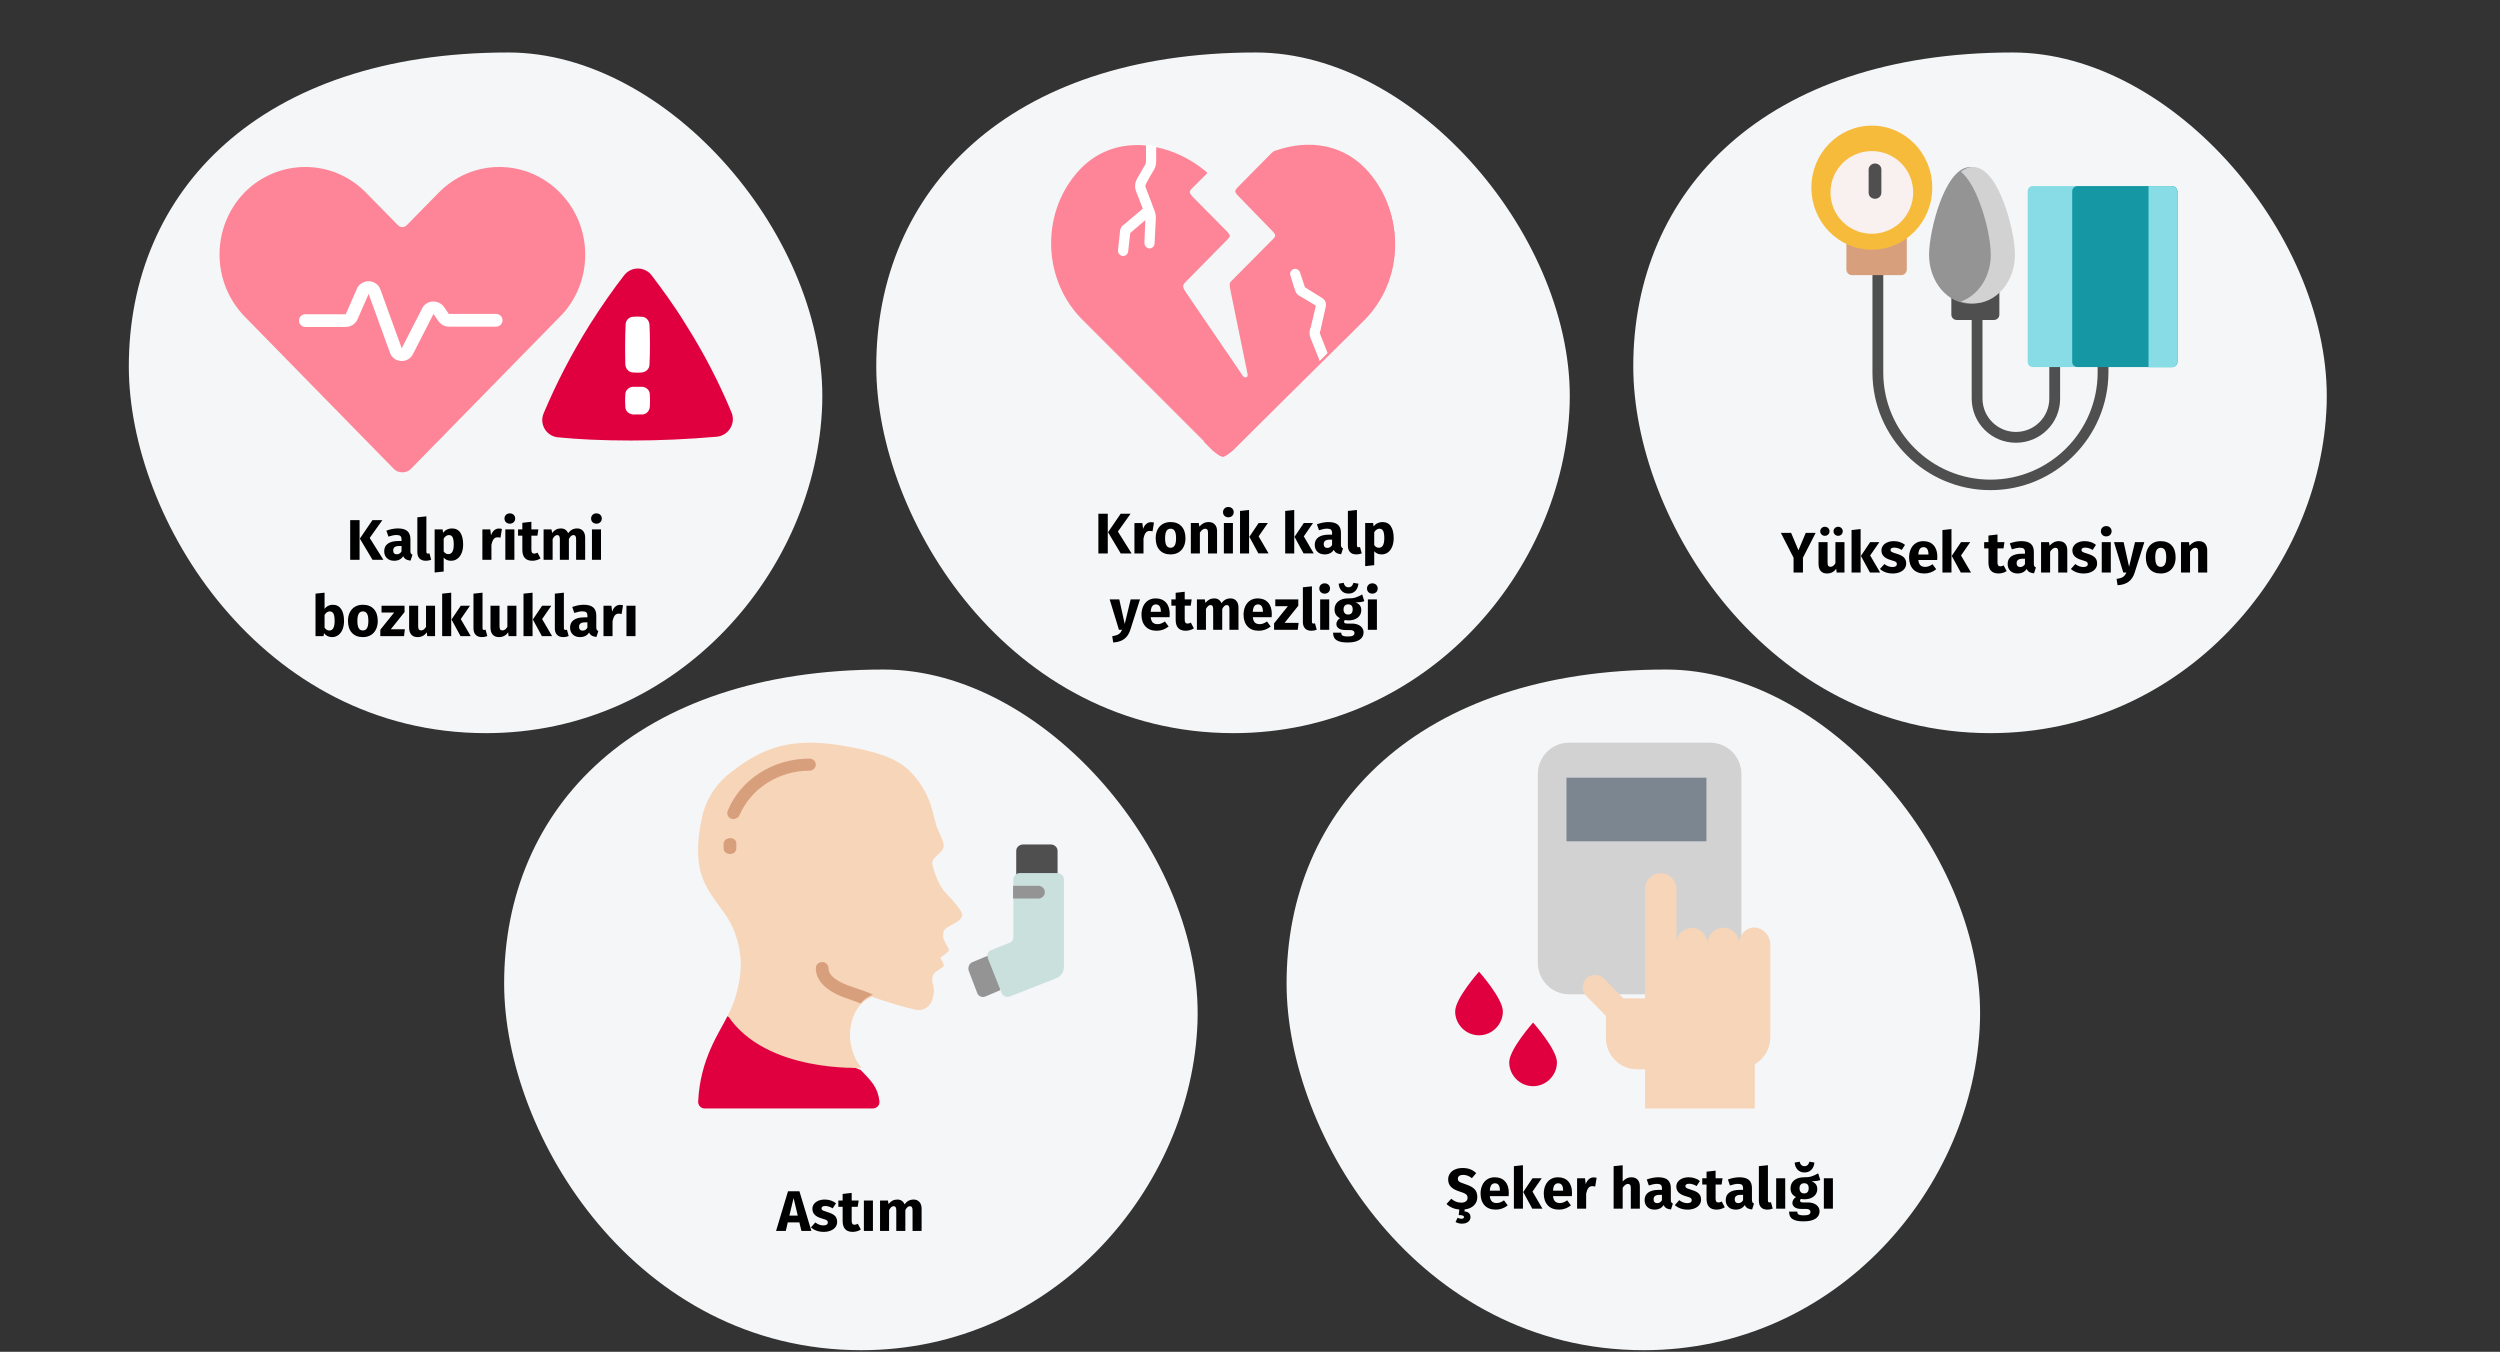 <?xml version="1.0" encoding="UTF-8"?>
<svg xmlns="http://www.w3.org/2000/svg" xmlns:xlink="http://www.w3.org/1999/xlink" id="Ebene_1" version="1.1" viewBox="0 0 786 425">
  <rect x="0" y="0" width="786" height="425" fill="#333333" stroke="none"/>
  <defs>
    <style>
      .st0 {
        fill: #4f4f4f;
      }

      .st1 {
        fill: #88dce5;
      }

      .st2 {
        fill: #fe8598;
      }

      .st3 {
        fill: #fff;
      }

      .st4 {
        fill: #f9f1ef;
      }

      .st5 {
        fill: #d8d8d8;
        fill-opacity: 0;
      }

      .st6 {
        fill: #1598a4;
      }

      .st7 {
        fill: #cae0dd;
      }

      .st8 {
        fill: #f7d5b9;
      }

      .st9 {
        fill: #d89f7d;
      }

      .st10 {
        fill: #949494;
      }

      .st11 {
        fill: #f7bb3c;
      }

      .st12 {
        fill: #7c8691;
      }

      .st13 {
        fill: #d2d2d2;
      }

      .st14 {
        fill: #e0003f;
      }

      .st15 {
        fill: #f5f6f7;
      }
    </style>
  </defs>
  <g id="Page-1">
    <g id="vorlage">
      <g id="digital012-telemonitoring-bei-chronisch-kranken-tr">
        <rect id="Rectangle" class="st5" width="786" height="424"></rect>
        <path id="Oval-Copy-27" class="st15" d="M152.8,230.5c60.7,0,104-51.3,105.7-103.3S210.6,16.5,159.8,16.5c-78,0-119.3,43.5-119.3,98.7,0,48,41.6,115.3,112.3,115.3Z"></path>
        <path id="Oval-Copy-271" data-name="Oval-Copy-27" class="st15" d="M387.8,230.5c60.7,0,104-51.3,105.7-103.3,1.7-51.9-47.9-110.7-98.7-110.7-78,0-119.3,43.5-119.3,98.7,0,48,41.6,115.3,112.3,115.3Z"></path>
        <path id="Oval-Copy-272" data-name="Oval-Copy-27" class="st15" d="M625.8,230.5c60.7,0,104-51.3,105.7-103.3,1.7-51.9-47.9-110.7-98.7-110.7-78,0-119.3,43.5-119.3,98.7,0,48,41.6,115.3,112.3,115.3Z"></path>
        <path id="Oval-Copy-273" data-name="Oval-Copy-27" class="st15" d="M516.8,424.5c60.7,0,104-51.3,105.7-103.3,1.7-51.9-47.8-110.7-98.7-110.7-78,0-119.3,43.5-119.3,98.7,0,48,41.6,115.3,112.3,115.3Z"></path>
        <path id="Oval-Copy-274" data-name="Oval-Copy-27" class="st15" d="M270.8,424.5c60.7,0,104-51.3,105.7-103.3s-47.9-110.7-98.7-110.7c-78,0-119.3,43.5-119.3,98.7,0,48,41.6,115.3,112.3,115.3Z"></path>
        <path id="Kalpritmibozuklukları" d="M113.05,176v-12.474h-2.952v12.474h2.952ZM120.538,176l-4.302-6.876,3.978-5.598h-3.114l-3.96,5.814,3.978,6.66h3.42ZM123.904,176.306c1.296,0,2.256-.48,2.88-1.44.204.456.492.789.864.999.372.21.852.339,1.44.387h0l.594-1.854c-.228-.084-.393-.21-.495-.378-.102-.168-.153-.432-.153-.792h0v-3.708c0-1.128-.318-1.974-.954-2.538-.636-.564-1.638-.846-3.006-.846-.54,0-1.125.06-1.755.18-.63.12-1.245.294-1.845.522h0l.648,1.872c.468-.156.924-.279,1.368-.369s.822-.135,1.134-.135c.6,0,1.02.105,1.26.315.24.21.36.597.36,1.161h0v.414h-.972c-1.452,0-2.562.276-3.33.828s-1.152,1.35-1.152,2.394c0,.888.282,1.608.846,2.16.564.552,1.32.828,2.268.828ZM124.732,174.272c-.348,0-.621-.105-.819-.315-.198-.21-.297-.507-.297-.891,0-.48.159-.834.477-1.062s.801-.342,1.449-.342h.702v1.692c-.36.612-.864.918-1.512.918ZM133.84,176.306c.636,0,1.212-.108,1.728-.324h0l-.558-2.016c-.144.06-.3.09-.468.09-.324,0-.486-.198-.486-.594h0v-11.124l-2.844.306v10.926c0,.876.231,1.551.693,2.025s1.107.711,1.935.711ZM136.648,179.996l2.844-.306v-4.374c.588.66,1.362.99,2.322.99.768,0,1.44-.219,2.016-.657s1.017-1.044,1.323-1.818c.306-.774.459-1.653.459-2.637,0-1.596-.294-2.838-.882-3.726s-1.482-1.332-2.682-1.332c-.504,0-.996.111-1.476.333-.48.222-.906.567-1.278,1.035h0l-.144-1.062h-2.502v13.554ZM140.95,174.218c-.588,0-1.074-.282-1.458-.846h0v-4.032c.216-.36.465-.636.747-.828.282-.192.585-.288.909-.288.504,0,.882.219,1.134.657s.378,1.221.378,2.349c0,1.992-.57,2.988-1.71,2.988ZM154.504,176v-4.734c.168-.78.399-1.365.693-1.755.294-.39.723-.585,1.287-.585.216,0,.504.042.864.126h0l.45-2.754c-.288-.084-.606-.126-.954-.126-.552,0-1.047.189-1.485.567-.438.378-.765.897-.981,1.557h0l-.234-1.854h-2.484v9.558h2.844ZM160.282,164.642c.492,0,.897-.153,1.215-.459.318-.306.477-.693.477-1.161s-.159-.855-.477-1.161c-.318-.306-.723-.459-1.215-.459s-.894.153-1.206.459c-.312.306-.468.693-.468,1.161s.156.855.468,1.161.714.459,1.206.459ZM161.722,176v-9.558h-2.844v9.558h2.844ZM167.356,176.306c.456,0,.915-.066,1.377-.198s.867-.318,1.215-.558h0l-.954-1.8c-.36.204-.702.306-1.026.306-.312,0-.54-.096-.684-.288s-.216-.51-.216-.954h0v-4.392h1.89l.306-1.98h-2.196v-2.394l-2.844.324v2.07h-1.35v1.98h1.35v4.428c0,2.292,1.044,3.444,3.132,3.456ZM173.746,176v-6.534c.216-.408.441-.717.675-.927.234-.21.495-.315.783-.315.54,0,.81.426.81,1.278h0v6.498h2.844v-6.534c.216-.42.438-.732.666-.936s.492-.306.792-.306c.54,0,.81.426.81,1.278h0v6.498h2.844v-6.984c0-.9-.228-1.605-.684-2.115-.456-.51-1.062-.765-1.818-.765-.6,0-1.131.123-1.593.369s-.885.627-1.269,1.143c-.18-.48-.465-.852-.855-1.116-.39-.264-.855-.396-1.395-.396-.576,0-1.089.117-1.539.351s-.861.591-1.233,1.071h0l-.198-1.116h-2.484v9.558h2.844ZM187.516,164.642c.492,0,.897-.153,1.215-.459.318-.306.477-.693.477-1.161s-.159-.855-.477-1.161c-.318-.306-.723-.459-1.215-.459-.492,0-.894.153-1.206.459-.312.306-.468.693-.468,1.161s.156.855.468,1.161.714.459,1.206.459ZM188.956,176v-9.558h-2.844v9.558h2.844ZM104.365,200.306c.78,0,1.455-.216,2.025-.648.57-.432,1.008-1.032,1.314-1.8s.459-1.644.459-2.628c0-1.608-.306-2.859-.918-3.753-.612-.894-1.488-1.341-2.628-1.341-.528,0-1.017.114-1.467.342-.45.228-.819.54-1.107.936h0v-5.076l-2.844.306v13.356h2.52l.144-.918c.3.384.663.684,1.089.9.426.216.897.324,1.413.324ZM103.537,198.236c-.3,0-.579-.081-.837-.243-.258-.162-.477-.387-.657-.675h0v-3.978c.444-.744.984-1.116,1.62-1.116.504,0,.888.216,1.152.648.264.432.396,1.218.396,2.358,0,2.004-.558,3.006-1.674,3.006ZM114.085,200.306c.96,0,1.791-.21,2.493-.63.702-.42,1.242-1.011,1.62-1.773s.567-1.653.567-2.673c0-1.608-.414-2.859-1.242-3.753-.828-.894-1.974-1.341-3.438-1.341-.96,0-1.791.21-2.493.63-.702.42-1.242,1.011-1.62,1.773-.378.762-.567,1.653-.567,2.673,0,1.608.417,2.859,1.251,3.753s1.977,1.341,3.429,1.341ZM114.085,198.218c-.588,0-1.023-.24-1.305-.72s-.423-1.242-.423-2.286c0-1.02.144-1.773.432-2.259.288-.486.72-.729,1.296-.729.588,0,1.023.24,1.305.72s.423,1.242.423,2.286c0,1.02-.144,1.773-.432,2.259-.288.486-.72.729-1.296.729ZM127.027,200l.252-2.16h-4.41l4.32-5.4v-1.998h-7.236v2.142h3.96l-4.338,5.4v2.016h7.452ZM131.293,200.306c1.236,0,2.202-.504,2.898-1.512h0l.126,1.206h2.466v-9.558h-2.844v6.642c-.432.744-.948,1.116-1.548,1.116-.312,0-.543-.093-.693-.279-.15-.186-.225-.513-.225-.981h0v-6.498h-2.844v6.858c0,.948.225,1.686.675,2.214.45.528,1.113.792,1.989.792ZM141.859,200v-13.662l-2.844.306v13.356h2.844ZM147.997,200l-3.132-5.364,2.898-4.194h-2.898l-2.916,4.338,2.844,5.22h3.204ZM151.489,200.306c.636,0,1.212-.108,1.728-.324h0l-.558-2.016c-.144.06-.3.09-.468.09-.324,0-.486-.198-.486-.594h0v-11.124l-2.844.306v10.926c0,.876.231,1.551.693,2.025s1.107.711,1.935.711ZM156.871,200.306c1.236,0,2.202-.504,2.898-1.512h0l.126,1.206h2.466v-9.558h-2.844v6.642c-.432.744-.948,1.116-1.548,1.116-.312,0-.543-.093-.693-.279-.15-.186-.225-.513-.225-.981h0v-6.498h-2.844v6.858c0,.948.225,1.686.675,2.214.45.528,1.113.792,1.989.792ZM167.437,200v-13.662l-2.844.306v13.356h2.844ZM173.575,200l-3.132-5.364,2.898-4.194h-2.898l-2.916,4.338,2.844,5.22h3.204ZM177.067,200.306c.636,0,1.212-.108,1.728-.324h0l-.558-2.016c-.144.06-.3.09-.468.09-.324,0-.486-.198-.486-.594h0v-11.124l-2.844.306v10.926c0,.876.231,1.551.693,2.025.462.474,1.107.711,1.935.711ZM182.341,200.306c1.296,0,2.256-.48,2.88-1.44.204.456.492.789.864.999.372.21.852.339,1.44.387h0l.594-1.854c-.228-.084-.393-.21-.495-.378-.102-.168-.153-.432-.153-.792h0v-3.708c0-1.128-.318-1.974-.954-2.538-.636-.564-1.638-.846-3.006-.846-.54,0-1.125.06-1.755.18-.63.12-1.245.294-1.845.522h0l.648,1.872c.468-.156.924-.279,1.368-.369s.822-.135,1.134-.135c.6,0,1.02.105,1.26.315.24.21.36.597.36,1.161h0v.414h-.972c-1.452,0-2.562.276-3.33.828s-1.152,1.35-1.152,2.394c0,.888.282,1.608.846,2.16s1.32.828,2.268.828ZM183.169,198.272c-.348,0-.621-.105-.819-.315-.198-.21-.297-.507-.297-.891,0-.48.159-.834.477-1.062.318-.228.801-.342,1.449-.342h.702v1.692c-.36.612-.864.918-1.512.918ZM192.583,200v-4.734c.168-.78.399-1.365.693-1.755s.723-.585,1.287-.585c.216,0,.504.042.864.126h0l.45-2.754c-.288-.084-.606-.126-.954-.126-.552,0-1.047.189-1.485.567s-.765.897-.981,1.557h0l-.234-1.854h-2.484v9.558h2.844ZM199.801,200v-9.558h-2.844v9.558h2.844Z"></path>
        <path id="Astım" d="M247.052,387l.63-2.682h3.636l.648,2.682h3.132l-3.762-12.474h-3.582l-3.762,12.474h3.06ZM250.814,382.176h-2.628l1.314-5.508,1.314,5.508ZM258.95,387.306c.792,0,1.512-.126,2.16-.378.648-.252,1.158-.615,1.53-1.089.372-.474.558-1.035.558-1.683,0-.816-.243-1.455-.729-1.917-.486-.462-1.227-.837-2.223-1.125-.576-.168-1.002-.312-1.278-.432s-.459-.237-.549-.351c-.09-.114-.135-.261-.135-.441,0-.228.099-.405.297-.531.198-.126.483-.189.855-.189.792,0,1.578.246,2.358.738h0l1.044-1.602c-.456-.372-.984-.66-1.584-.864-.6-.204-1.242-.306-1.926-.306-.78,0-1.467.129-2.061.387s-1.05.606-1.368,1.044c-.318.438-.477.933-.477,1.485,0,.732.234,1.344.702,1.836.468.492,1.176.876,2.124,1.152.6.168,1.038.309,1.314.423.276.114.462.237.558.369s.144.312.144.54c0,.288-.123.51-.369.666s-.585.234-1.017.234c-.888,0-1.734-.312-2.538-.936h0l-1.386,1.548c.48.444,1.065.792,1.755,1.044.69.252,1.437.378,2.241.378ZM268.058,387.306c.456,0,.915-.066,1.377-.198s.867-.318,1.215-.558h0l-.954-1.8c-.36.204-.702.306-1.026.306-.312,0-.54-.096-.684-.288-.144-.192-.216-.51-.216-.954h0v-4.392h1.89l.306-1.98h-2.196v-2.394l-2.844.324v2.07h-1.35v1.98h1.35v4.428c0,2.292,1.044,3.444,3.132,3.456ZM274.448,387v-9.558h-2.844v9.558h2.844ZM279.524,387v-6.534c.216-.408.441-.717.675-.927s.495-.315.783-.315c.54,0,.81.426.81,1.278h0v6.498h2.844v-6.534c.216-.42.438-.732.666-.936s.492-.306.792-.306c.54,0,.81.426.81,1.278h0v6.498h2.844v-6.984c0-.9-.228-1.605-.684-2.115s-1.062-.765-1.818-.765c-.6,0-1.131.123-1.593.369-.462.246-.885.627-1.269,1.143-.18-.48-.465-.852-.855-1.116-.39-.264-.855-.396-1.395-.396-.576,0-1.089.117-1.539.351s-.861.591-1.233,1.071h0l-.198-1.116h-2.484v9.558h2.844Z"></path>
        <path id="Kronikkalpyetmezliği" d="M348.282,174v-12.474h-2.952v12.474h2.952ZM355.77,174l-4.302-6.876,3.978-5.598h-3.114l-3.96,5.814,3.978,6.66h3.42ZM359.514,174v-4.734c.168-.78.399-1.365.693-1.755s.723-.585,1.287-.585c.216,0,.504.042.864.126h0l.45-2.754c-.288-.084-.606-.126-.954-.126-.552,0-1.047.189-1.485.567-.438.378-.765.897-.981,1.557h0l-.234-1.854h-2.484v9.558h2.844ZM368.028,174.306c.96,0,1.791-.21,2.493-.63s1.242-1.011,1.62-1.773c.378-.762.567-1.653.567-2.673,0-1.608-.414-2.859-1.242-3.753-.828-.894-1.974-1.341-3.438-1.341-.96,0-1.791.21-2.493.63-.702.42-1.242,1.011-1.62,1.773-.378.762-.567,1.653-.567,2.673,0,1.608.417,2.859,1.251,3.753.834.894,1.977,1.341,3.429,1.341ZM368.028,172.218c-.588,0-1.023-.24-1.305-.72-.282-.48-.423-1.242-.423-2.286,0-1.02.144-1.773.432-2.259.288-.486.72-.729,1.296-.729.588,0,1.023.24,1.305.72.282.48.423,1.242.423,2.286,0,1.02-.144,1.773-.432,2.259-.288.486-.72.729-1.296.729ZM377.244,174v-6.534c.528-.828,1.08-1.242,1.656-1.242.3,0,.525.093.675.279.15.186.225.519.225.999h0v6.498h2.844v-6.984c0-.912-.234-1.62-.702-2.124-.468-.504-1.116-.756-1.944-.756-.588,0-1.119.12-1.593.36-.474.24-.915.6-1.323,1.08h0l-.198-1.134h-2.484v9.558h2.844ZM386.19,162.642c.492,0,.897-.153,1.215-.459s.477-.693.477-1.161-.159-.855-.477-1.161c-.318-.306-.723-.459-1.215-.459s-.894.153-1.206.459c-.312.306-.468.693-.468,1.161s.156.855.468,1.161c.312.306.714.459,1.206.459ZM387.63,174v-9.558h-2.844v9.558h2.844ZM392.706,174v-13.662l-2.844.306v13.356h2.844ZM398.844,174l-3.132-5.364,2.898-4.194h-2.898l-2.916,4.338,2.844,5.22h3.204ZM406.908,174v-13.662l-2.844.306v13.356h2.844ZM413.046,174l-3.132-5.364,2.898-4.194h-2.898l-2.916,4.338,2.844,5.22h3.204ZM416.466,174.306c1.296,0,2.256-.48,2.88-1.44.204.456.492.789.864.999.372.21.852.339,1.44.387h0l.594-1.854c-.228-.084-.393-.21-.495-.378-.102-.168-.153-.432-.153-.792h0v-3.708c0-1.128-.318-1.974-.954-2.538-.636-.564-1.638-.846-3.006-.846-.54,0-1.125.06-1.755.18-.63.12-1.245.294-1.845.522h0l.648,1.872c.468-.156.924-.279,1.368-.369s.822-.135,1.134-.135c.6,0,1.02.105,1.26.315.24.21.36.597.36,1.161h0v.414h-.972c-1.452,0-2.562.276-3.33.828s-1.152,1.35-1.152,2.394c0,.888.282,1.608.846,2.16s1.32.828,2.268.828ZM417.294,172.272c-.348,0-.621-.105-.819-.315s-.297-.507-.297-.891c0-.48.159-.834.477-1.062s.801-.342,1.449-.342h.702v1.692c-.36.612-.864.918-1.512.918ZM426.402,174.306c.636,0,1.212-.108,1.728-.324h0l-.558-2.016c-.144.06-.3.09-.468.09-.324,0-.486-.198-.486-.594h0v-11.124l-2.844.306v10.926c0,.876.231,1.551.693,2.025.462.474,1.107.711,1.935.711ZM429.21,177.996l2.844-.306v-4.374c.588.66,1.362.99,2.322.99.768,0,1.44-.219,2.016-.657s1.017-1.044,1.323-1.818c.306-.774.459-1.653.459-2.637,0-1.596-.294-2.838-.882-3.726-.588-.888-1.482-1.332-2.682-1.332-.504,0-.996.111-1.476.333s-.906.567-1.278,1.035h0l-.144-1.062h-2.502v13.554ZM433.512,172.218c-.588,0-1.074-.282-1.458-.846h0v-4.032c.216-.36.465-.636.747-.828.282-.192.585-.288.909-.288.504,0,.882.219,1.134.657.252.438.378,1.221.378,2.349,0,1.992-.57,2.988-1.71,2.988ZM349.992,201.996c1.464-.084,2.631-.459,3.501-1.125.87-.666,1.497-1.617,1.881-2.853h0l3.042-9.576h-2.934l-1.872,7.74-1.71-7.74h-3.024l2.916,9.558h.972c-.264.636-.615,1.098-1.053,1.386s-1.113.492-2.025.612h0l.306,1.998ZM363.69,198.306c1.368,0,2.61-.444,3.726-1.332h0l-1.17-1.584c-.42.288-.81.501-1.17.639-.36.138-.732.207-1.116.207-.636,0-1.134-.162-1.494-.486-.36-.324-.588-.888-.684-1.692h5.922c.036-.288.054-.63.054-1.026,0-1.536-.39-2.736-1.17-3.6-.78-.864-1.86-1.296-3.24-1.296-.936,0-1.74.225-2.412.675-.672.45-1.182,1.062-1.53,1.836s-.522,1.647-.522,2.619c0,1.536.414,2.76,1.242,3.672s2.016,1.368,3.564,1.368ZM364.968,192.348h-3.186c.06-.828.225-1.422.495-1.782.27-.36.651-.54,1.143-.54,1.008,0,1.524.732,1.548,2.196h0v.126ZM372.762,198.306c.456,0,.915-.066,1.377-.198s.867-.318,1.215-.558h0l-.954-1.8c-.36.204-.702.306-1.026.306-.312,0-.54-.096-.684-.288s-.216-.51-.216-.954h0v-4.392h1.89l.306-1.98h-2.196v-2.394l-2.844.324v2.07h-1.35v1.98h1.35v4.428c0,2.292,1.044,3.444,3.132,3.456ZM379.152,198v-6.534c.216-.408.441-.717.675-.927.234-.21.495-.315.783-.315.54,0,.81.426.81,1.278h0v6.498h2.844v-6.534c.216-.42.438-.732.666-.936s.492-.306.792-.306c.54,0,.81.426.81,1.278h0v6.498h2.844v-6.984c0-.9-.228-1.605-.684-2.115-.456-.51-1.062-.765-1.818-.765-.6,0-1.131.123-1.593.369s-.885.627-1.269,1.143c-.18-.48-.465-.852-.855-1.116-.39-.264-.855-.396-1.395-.396-.576,0-1.089.117-1.539.351-.45.234-.861.591-1.233,1.071h0l-.198-1.116h-2.484v9.558h2.844ZM395.784,198.306c1.368,0,2.61-.444,3.726-1.332h0l-1.17-1.584c-.42.288-.81.501-1.17.639-.36.138-.732.207-1.116.207-.636,0-1.134-.162-1.494-.486-.36-.324-.588-.888-.684-1.692h5.922c.036-.288.054-.63.054-1.026,0-1.536-.39-2.736-1.17-3.6-.78-.864-1.86-1.296-3.24-1.296-.936,0-1.74.225-2.412.675-.672.45-1.182,1.062-1.53,1.836s-.522,1.647-.522,2.619c0,1.536.414,2.76,1.242,3.672s2.016,1.368,3.564,1.368ZM397.062,192.348h-3.186c.06-.828.225-1.422.495-1.782s.651-.54,1.143-.54c1.008,0,1.524.732,1.548,2.196h0v.126ZM408.024,198l.252-2.16h-4.41l4.32-5.4v-1.998h-7.236v2.142h3.96l-4.338,5.4v2.016h7.452ZM412.254,198.306c.636,0,1.212-.108,1.728-.324h0l-.558-2.016c-.144.06-.3.09-.468.09-.324,0-.486-.198-.486-.594h0v-11.124l-2.844.306v10.926c0,.876.231,1.551.693,2.025s1.107.711,1.935.711ZM416.466,186.642c.492,0,.897-.153,1.215-.459s.477-.693.477-1.161-.159-.855-.477-1.161c-.318-.306-.723-.459-1.215-.459s-.894.153-1.206.459c-.312.306-.468.693-.468,1.161s.156.855.468,1.161c.312.306.714.459,1.206.459ZM417.906,198v-9.558h-2.844v9.558h2.844ZM423.972,186.624c.912,0,1.641-.294,2.187-.882s.855-1.332.927-2.232h0l-1.566-.27c-.252.936-.768,1.404-1.548,1.404-.792,0-1.302-.468-1.53-1.404h0l-1.566.27c.072.912.378,1.659.918,2.241.54.582,1.266.873,2.178.873ZM423.702,201.996c1.62,0,2.859-.279,3.717-.837s1.287-1.335,1.287-2.331c0-.528-.15-1.002-.45-1.422-.3-.42-.726-.75-1.278-.99s-1.194-.36-1.926-.36h-1.44c-.42,0-.699-.051-.837-.153s-.207-.243-.207-.423c0-.108.027-.213.081-.315.054-.102.129-.177.225-.225.348.072.714.108,1.098.108.816,0,1.527-.138,2.133-.414.606-.276,1.071-.657,1.395-1.143.324-.486.486-1.035.486-1.647s-.144-1.11-.432-1.494c-.288-.384-.744-.708-1.368-.972,1.212,0,2.13-.126,2.754-.378h0l-.666-2.106c-.708.42-1.395.738-2.061.954-.666.216-1.479.312-2.439.288-1.26,0-2.274.315-3.042.945-.768.63-1.152,1.479-1.152,2.547,0,.624.135,1.155.405,1.593.27.438.705.819,1.305,1.143-.348.216-.624.489-.828.819-.204.33-.306.669-.306,1.017,0,.552.243,1.005.729,1.359.486.354,1.221.531,2.205.531h1.386c.456,0,.798.084,1.026.252.228.168.342.396.342.684,0,.348-.15.615-.45.801-.3.186-.84.279-1.62.279-.564,0-.996-.042-1.296-.126-.3-.084-.507-.21-.621-.378-.114-.168-.171-.396-.171-.684h-2.556c0,.672.135,1.23.405,1.674s.741.789,1.413,1.035,1.59.369,2.754.369ZM423.846,193.212c-.444,0-.795-.141-1.053-.423s-.387-.681-.387-1.197c0-.492.129-.879.387-1.161s.609-.423,1.053-.423c.96,0,1.44.516,1.44,1.548,0,.552-.123.966-.369,1.242s-.603.414-1.071.414ZM431.46,186.642c.492,0,.897-.153,1.215-.459.318-.306.477-.693.477-1.161s-.159-.855-.477-1.161c-.318-.306-.723-.459-1.215-.459s-.894.153-1.206.459c-.312.306-.468.693-.468,1.161s.156.855.468,1.161.714.459,1.206.459ZM432.9,198v-9.558h-2.844v9.558h2.844Z"></path>
        <path id="_Şekerhastalığı" data-name="Şekerhastalığı" d="M459.642,384.716c.816,0,1.467-.192,1.953-.576.486-.384.729-.882.729-1.494,0-.504-.153-.909-.459-1.215s-.777-.495-1.413-.567h0v-.612c1.26-.144,2.244-.567,2.952-1.269.708-.702,1.062-1.575,1.062-2.619,0-1.092-.3-1.935-.9-2.529-.6-.594-1.536-1.095-2.808-1.503-.672-.216-1.176-.402-1.512-.558-.336-.156-.57-.321-.702-.495-.132-.174-.198-.399-.198-.675,0-.396.15-.699.45-.909.3-.21.708-.315,1.224-.315.972,0,1.884.348,2.736,1.044h0l1.368-1.602c-.564-.54-1.191-.942-1.881-1.206s-1.503-.396-2.439-.396c-.864,0-1.638.147-2.322.441-.684.294-1.218.714-1.602,1.26-.384.546-.576,1.179-.576,1.899,0,.936.291,1.71.873,2.322s1.563,1.128,2.943,1.548c.612.192,1.08.372,1.404.54.324.168.552.357.684.567.132.21.198.471.198.783,0,.48-.177.855-.531,1.125-.354.27-.837.405-1.449.405-.6,0-1.155-.102-1.665-.306-.51-.204-1.005-.51-1.485-.918h0l-1.494,1.638c1.08,1.032,2.424,1.614,4.032,1.746h0l-.198,1.746c.576,0,.996.048,1.26.144s.396.252.396.468c0,.36-.282.54-.846.54-.36,0-.744-.102-1.152-.306h0l-.648,1.314c.24.156.534.285.882.387.348.102.726.153,1.134.153ZM470.298,380.306c1.368,0,2.61-.444,3.726-1.332h0l-1.17-1.584c-.42.288-.81.501-1.17.639-.36.138-.732.207-1.116.207-.636,0-1.134-.162-1.494-.486-.36-.324-.588-.888-.684-1.692h5.922c.036-.288.054-.63.054-1.026,0-1.536-.39-2.736-1.17-3.6-.78-.864-1.86-1.296-3.24-1.296-.936,0-1.74.225-2.412.675-.672.45-1.182,1.062-1.53,1.836-.348.774-.522,1.647-.522,2.619,0,1.536.414,2.76,1.242,3.672.828.912,2.016,1.368,3.564,1.368ZM471.576,374.348h-3.186c.06-.828.225-1.422.495-1.782.27-.36.651-.54,1.143-.54,1.008,0,1.524.732,1.548,2.196h0v.126ZM478.812,380v-13.662l-2.844.306v13.356h2.844ZM484.95,380l-3.132-5.364,2.898-4.194h-2.898l-2.916,4.338,2.844,5.22h3.204ZM490.17,380.306c1.368,0,2.61-.444,3.726-1.332h0l-1.17-1.584c-.42.288-.81.501-1.17.639s-.732.207-1.116.207c-.636,0-1.134-.162-1.494-.486-.36-.324-.588-.888-.684-1.692h5.922c.036-.288.054-.63.054-1.026,0-1.536-.39-2.736-1.17-3.6-.78-.864-1.86-1.296-3.24-1.296-.936,0-1.74.225-2.412.675-.672.45-1.182,1.062-1.53,1.836-.348.774-.522,1.647-.522,2.619,0,1.536.414,2.76,1.242,3.672.828.912,2.016,1.368,3.564,1.368ZM491.448,374.348h-3.186c.06-.828.225-1.422.495-1.782.27-.36.651-.54,1.143-.54,1.008,0,1.524.732,1.548,2.196h0v.126ZM498.684,380v-4.734c.168-.78.399-1.365.693-1.755.294-.39.723-.585,1.287-.585.216,0,.504.042.864.126h0l.45-2.754c-.288-.084-.606-.126-.954-.126-.552,0-1.047.189-1.485.567-.438.378-.765.897-.981,1.557h0l-.234-1.854h-2.484v9.558h2.844ZM510.168,380v-6.552c.528-.816,1.08-1.224,1.656-1.224.288,0,.51.093.666.279s.234.519.234.999h0v6.498h2.844v-6.984c0-.912-.234-1.62-.702-2.124-.468-.504-1.116-.756-1.944-.756-.552,0-1.05.111-1.494.333-.444.222-.864.555-1.26.999h0v-5.112l-2.844.288v13.356h2.844ZM520.176,380.306c1.296,0,2.256-.48,2.88-1.44.204.456.492.789.864.999.372.21.852.339,1.44.387h0l.594-1.854c-.228-.084-.393-.21-.495-.378s-.153-.432-.153-.792h0v-3.708c0-1.128-.318-1.974-.954-2.538s-1.638-.846-3.006-.846c-.54,0-1.125.06-1.755.18s-1.245.294-1.845.522h0l.648,1.872c.468-.156.924-.279,1.368-.369.444-.09.822-.135,1.134-.135.6,0,1.02.105,1.26.315s.36.597.36,1.161h0v.414h-.972c-1.452,0-2.562.276-3.33.828s-1.152,1.35-1.152,2.394c0,.888.282,1.608.846,2.16.564.552,1.32.828,2.268.828ZM521.004,378.272c-.348,0-.621-.105-.819-.315s-.297-.507-.297-.891c0-.48.159-.834.477-1.062s.801-.342,1.449-.342h.702v1.692c-.36.612-.864.918-1.512.918ZM530.562,380.306c.792,0,1.512-.126,2.16-.378.648-.252,1.158-.615,1.53-1.089s.558-1.035.558-1.683c0-.816-.243-1.455-.729-1.917-.486-.462-1.227-.837-2.223-1.125-.576-.168-1.002-.312-1.278-.432s-.459-.237-.549-.351c-.09-.114-.135-.261-.135-.441,0-.228.099-.405.297-.531.198-.126.483-.189.855-.189.792,0,1.578.246,2.358.738h0l1.044-1.602c-.456-.372-.984-.66-1.584-.864-.6-.204-1.242-.306-1.926-.306-.78,0-1.467.129-2.061.387-.594.258-1.05.606-1.368,1.044-.318.438-.477.933-.477,1.485,0,.732.234,1.344.702,1.836.468.492,1.176.876,2.124,1.152.6.168,1.038.309,1.314.423.276.114.462.237.558.369s.144.312.144.54c0,.288-.123.51-.369.666-.246.156-.585.234-1.017.234-.888,0-1.734-.312-2.538-.936h0l-1.386,1.548c.48.444,1.065.792,1.755,1.044.69.252,1.437.378,2.241.378ZM539.67,380.306c.456,0,.915-.066,1.377-.198s.867-.318,1.215-.558h0l-.954-1.8c-.36.204-.702.306-1.026.306-.312,0-.54-.096-.684-.288-.144-.192-.216-.51-.216-.954h0v-4.392h1.89l.306-1.98h-2.196v-2.394l-2.844.324v2.07h-1.35v1.98h1.35v4.428c0,2.292,1.044,3.444,3.132,3.456ZM545.682,380.306c1.296,0,2.256-.48,2.88-1.44.204.456.492.789.864.999.372.21.852.339,1.44.387h0l.594-1.854c-.228-.084-.393-.21-.495-.378-.102-.168-.153-.432-.153-.792h0v-3.708c0-1.128-.318-1.974-.954-2.538-.636-.564-1.638-.846-3.006-.846-.54,0-1.125.06-1.755.18s-1.245.294-1.845.522h0l.648,1.872c.468-.156.924-.279,1.368-.369.444-.09.822-.135,1.134-.135.6,0,1.02.105,1.26.315s.36.597.36,1.161h0v.414h-.972c-1.452,0-2.562.276-3.33.828-.768.552-1.152,1.35-1.152,2.394,0,.888.282,1.608.846,2.16s1.32.828,2.268.828ZM546.51,378.272c-.348,0-.621-.105-.819-.315s-.297-.507-.297-.891c0-.48.159-.834.477-1.062.318-.228.801-.342,1.449-.342h.702v1.692c-.36.612-.864.918-1.512.918ZM555.618,380.306c.636,0,1.212-.108,1.728-.324h0l-.558-2.016c-.144.06-.3.09-.468.09-.324,0-.486-.198-.486-.594h0v-11.124l-2.844.306v10.926c0,.876.231,1.551.693,2.025.462.474,1.107.711,1.935.711ZM561.27,380v-9.558h-2.844v9.558h2.844ZM567.336,368.624c.912,0,1.641-.294,2.187-.882.546-.588.855-1.332.927-2.232h0l-1.566-.27c-.252.936-.768,1.404-1.548,1.404-.792,0-1.302-.468-1.53-1.404h0l-1.566.27c.072.912.378,1.659.918,2.241.54.582,1.266.873,2.178.873ZM567.066,383.996c1.62,0,2.859-.279,3.717-.837.858-.558,1.287-1.335,1.287-2.331,0-.528-.15-1.002-.45-1.422-.3-.42-.726-.75-1.278-.99-.552-.24-1.194-.36-1.926-.36h-1.44c-.42,0-.699-.051-.837-.153-.138-.102-.207-.243-.207-.423,0-.108.027-.213.081-.315.054-.102.129-.177.225-.225.348.072.714.108,1.098.108.816,0,1.527-.138,2.133-.414s1.071-.657,1.395-1.143c.324-.486.486-1.035.486-1.647s-.144-1.11-.432-1.494c-.288-.384-.744-.708-1.368-.972,1.212,0,2.13-.126,2.754-.378h0l-.666-2.106c-.708.42-1.395.738-2.061.954-.666.216-1.479.312-2.439.288-1.26,0-2.274.315-3.042.945s-1.152,1.479-1.152,2.547c0,.624.135,1.155.405,1.593.27.438.705.819,1.305,1.143-.348.216-.624.489-.828.819-.204.33-.306.669-.306,1.017,0,.552.243,1.005.729,1.359.486.354,1.221.531,2.205.531h1.386c.456,0,.798.084,1.026.252.228.168.342.396.342.684,0,.348-.15.615-.45.801s-.84.279-1.62.279c-.564,0-.996-.042-1.296-.126-.3-.084-.507-.21-.621-.378s-.171-.396-.171-.684h-2.556c0,.672.135,1.23.405,1.674.27.444.741.789,1.413,1.035.672.246,1.59.369,2.754.369ZM567.21,375.212c-.444,0-.795-.141-1.053-.423s-.387-.681-.387-1.197c0-.492.129-.879.387-1.161s.609-.423,1.053-.423c.96,0,1.44.516,1.44,1.548,0,.552-.123.966-.369,1.242-.246.276-.603.414-1.071.414ZM576.264,380v-9.558h-2.844v9.558h2.844Z"></path>
        <path id="Yüksektansiyon" d="M566.849,180v-4.68l3.996-7.794h-3.114l-2.304,5.49-2.304-5.49h-3.222l3.996,7.812v4.662h2.952ZM573.743,168.462c.408,0,.753-.138,1.035-.414.282-.276.423-.612.423-1.008,0-.396-.141-.732-.423-1.008-.282-.276-.627-.414-1.035-.414-.408,0-.753.138-1.035.414s-.423.612-.423,1.008c0,.396.141.732.423,1.008s.627.414,1.035.414ZM577.901,168.462c.42,0,.768-.138,1.044-.414s.414-.612.414-1.008c0-.396-.138-.732-.414-1.008s-.624-.414-1.044-.414c-.396,0-.735.138-1.017.414-.282.276-.423.612-.423,1.008,0,.396.141.732.423,1.008.282.276.621.414,1.017.414ZM574.409,180.306c1.236,0,2.202-.504,2.898-1.512h0l.126,1.206h2.466v-9.558h-2.844v6.642c-.432.744-.948,1.116-1.548,1.116-.312,0-.543-.093-.693-.279-.15-.186-.225-.513-.225-.981h0v-6.498h-2.844v6.858c0,.948.225,1.686.675,2.214.45.528,1.113.792,1.989.792ZM584.975,180v-13.662l-2.844.306v13.356h2.844ZM591.113,180l-3.132-5.364,2.898-4.194h-2.898l-2.916,4.338,2.844,5.22h3.204ZM595.055,180.306c.792,0,1.512-.126,2.16-.378.648-.252,1.158-.615,1.53-1.089s.558-1.035.558-1.683c0-.816-.243-1.455-.729-1.917-.486-.462-1.227-.837-2.223-1.125-.576-.168-1.002-.312-1.278-.432-.276-.12-.459-.237-.549-.351-.09-.114-.135-.261-.135-.441,0-.228.099-.405.297-.531.198-.126.483-.189.855-.189.792,0,1.578.246,2.358.738h0l1.044-1.602c-.456-.372-.984-.66-1.584-.864-.6-.204-1.242-.306-1.926-.306-.78,0-1.467.129-2.061.387-.594.258-1.05.606-1.368,1.044-.318.438-.477.933-.477,1.485,0,.732.234,1.344.702,1.836s1.176.876,2.124,1.152c.6.168,1.038.309,1.314.423s.462.237.558.369c.096.132.144.312.144.54,0,.288-.123.51-.369.666-.246.156-.585.234-1.017.234-.888,0-1.734-.312-2.538-.936h0l-1.386,1.548c.48.444,1.065.792,1.755,1.044s1.437.378,2.241.378ZM605.027,180.306c1.368,0,2.61-.444,3.726-1.332h0l-1.17-1.584c-.42.288-.81.501-1.17.639-.36.138-.732.207-1.116.207-.636,0-1.134-.162-1.494-.486-.36-.324-.588-.888-.684-1.692h5.922c.036-.288.054-.63.054-1.026,0-1.536-.39-2.736-1.17-3.6-.78-.864-1.86-1.296-3.24-1.296-.936,0-1.74.225-2.412.675-.672.45-1.182,1.062-1.53,1.836-.348.774-.522,1.647-.522,2.619,0,1.536.414,2.76,1.242,3.672s2.016,1.368,3.564,1.368ZM606.305,174.348h-3.186c.06-.828.225-1.422.495-1.782.27-.36.651-.54,1.143-.54,1.008,0,1.524.732,1.548,2.196h0v.126ZM613.541,180v-13.662l-2.844.306v13.356h2.844ZM619.679,180l-3.132-5.364,2.898-4.194h-2.898l-2.916,4.338,2.844,5.22h3.204ZM628.301,180.306c.456,0,.915-.066,1.377-.198.462-.132.867-.318,1.215-.558h0l-.954-1.8c-.36.204-.702.306-1.026.306-.312,0-.54-.096-.684-.288s-.216-.51-.216-.954h0v-4.392h1.89l.306-1.98h-2.196v-2.394l-2.844.324v2.07h-1.35v1.98h1.35v4.428c0,2.292,1.044,3.444,3.132,3.456ZM634.313,180.306c1.296,0,2.256-.48,2.88-1.44.204.456.492.789.864.999.372.21.852.339,1.44.387h0l.594-1.854c-.228-.084-.393-.21-.495-.378s-.153-.432-.153-.792h0v-3.708c0-1.128-.318-1.974-.954-2.538-.636-.564-1.638-.846-3.006-.846-.54,0-1.125.06-1.755.18-.63.12-1.245.294-1.845.522h0l.648,1.872c.468-.156.924-.279,1.368-.369.444-.09.822-.135,1.134-.135.6,0,1.02.105,1.26.315.24.21.36.597.36,1.161h0v.414h-.972c-1.452,0-2.562.276-3.33.828s-1.152,1.35-1.152,2.394c0,.888.282,1.608.846,2.16.564.552,1.32.828,2.268.828ZM635.141,178.272c-.348,0-.621-.105-.819-.315s-.297-.507-.297-.891c0-.48.159-.834.477-1.062s.801-.342,1.449-.342h.702v1.692c-.36.612-.864.918-1.512.918ZM644.555,180v-6.534c.528-.828,1.08-1.242,1.656-1.242.3,0,.525.093.675.279.15.186.225.519.225.999h0v6.498h2.844v-6.984c0-.912-.234-1.62-.702-2.124s-1.116-.756-1.944-.756c-.588,0-1.119.12-1.593.36-.474.24-.915.6-1.323,1.08h0l-.198-1.134h-2.484v9.558h2.844ZM655.085,180.306c.792,0,1.512-.126,2.16-.378s1.158-.615,1.53-1.089c.372-.474.558-1.035.558-1.683,0-.816-.243-1.455-.729-1.917s-1.227-.837-2.223-1.125c-.576-.168-1.002-.312-1.278-.432-.276-.12-.459-.237-.549-.351-.09-.114-.135-.261-.135-.441,0-.228.099-.405.297-.531.198-.126.483-.189.855-.189.792,0,1.578.246,2.358.738h0l1.044-1.602c-.456-.372-.984-.66-1.584-.864-.6-.204-1.242-.306-1.926-.306-.78,0-1.467.129-2.061.387-.594.258-1.05.606-1.368,1.044s-.477.933-.477,1.485c0,.732.234,1.344.702,1.836.468.492,1.176.876,2.124,1.152.6.168,1.038.309,1.314.423s.462.237.558.369.144.312.144.54c0,.288-.123.51-.369.666-.246.156-.585.234-1.017.234-.888,0-1.734-.312-2.538-.936h0l-1.386,1.548c.48.444,1.065.792,1.755,1.044s1.437.378,2.241.378ZM662.195,168.642c.492,0,.897-.153,1.215-.459.318-.306.477-.693.477-1.161s-.159-.855-.477-1.161c-.318-.306-.723-.459-1.215-.459s-.894.153-1.206.459c-.312.306-.468.693-.468,1.161s.156.855.468,1.161.714.459,1.206.459ZM663.635,180v-9.558h-2.844v9.558h2.844ZM665.759,183.996c1.464-.084,2.631-.459,3.501-1.125s1.497-1.617,1.881-2.853h0l3.042-9.576h-2.934l-1.872,7.74-1.71-7.74h-3.024l2.916,9.558h.972c-.264.636-.615,1.098-1.053,1.386-.438.288-1.113.492-2.025.612h0l.306,1.998ZM679.331,180.306c.96,0,1.791-.21,2.493-.63.702-.42,1.242-1.011,1.62-1.773.378-.762.567-1.653.567-2.673,0-1.608-.414-2.859-1.242-3.753-.828-.894-1.974-1.341-3.438-1.341-.96,0-1.791.21-2.493.63-.702.42-1.242,1.011-1.62,1.773-.378.762-.567,1.653-.567,2.673,0,1.608.417,2.859,1.251,3.753.834.894,1.977,1.341,3.429,1.341ZM679.331,178.218c-.588,0-1.023-.24-1.305-.72s-.423-1.242-.423-2.286c0-1.02.144-1.773.432-2.259.288-.486.72-.729,1.296-.729.588,0,1.023.24,1.305.72.282.48.423,1.242.423,2.286,0,1.02-.144,1.773-.432,2.259-.288.486-.72.729-1.296.729ZM688.547,180v-6.534c.528-.828,1.08-1.242,1.656-1.242.3,0,.525.093.675.279.15.186.225.519.225.999h0v6.498h2.844v-6.984c0-.912-.234-1.62-.702-2.124s-1.116-.756-1.944-.756c-.588,0-1.119.12-1.593.36-.474.24-.915.6-1.323,1.08h0l-.198-1.134h-2.484v9.558h2.844Z"></path>
        <g id="blood-pressure-gauge">
          <g id="Group">
            <path id="Path" class="st0" d="M625.8,154.1c-20.4,0-37.1-16.6-37.1-37v-31.8c0-.9.7-1.7,1.7-1.7s1.7.7,1.7,1.7v31.8c0,18.6,15.1,33.7,33.7,33.7s33.7-15.1,33.7-33.7v-2.9c0-.9.7-1.7,1.7-1.7.9,0,1.7.7,1.7,1.7v2.9c-.1,20.4-16.7,37-37.1,37Z"></path>
            <path id="Path1" data-name="Path" class="st0" d="M633.8,139.2c-7.7,0-13.9-6.2-13.9-13.9v-25.5c0-.9.7-1.7,1.7-1.7.9,0,1.7.7,1.7,1.7v25.5c0,5.8,4.7,10.5,10.5,10.5,5.8,0,10.5-4.7,10.5-10.5v-11.1c0-.9.7-1.7,1.7-1.7.9,0,1.7.7,1.7,1.7v11.2c0,7.6-6.2,13.8-13.9,13.8Z"></path>
          </g>
          <path id="Path2" data-name="Path" class="st9" d="M598.7,72.8c-.5-.3-1.1-.4-1.6-.1-2.2,1.1-4.6,1.7-7.1,1.7s-4.8-.6-7.1-1.7c-.5-.3-1.1-.2-1.6.1s-.8.9-.8,1.6v10.3c0,1,.8,1.8,1.7,1.8h15.6c.9,0,1.7-.8,1.7-1.8v-10.4c0-.6-.3-1.2-.8-1.5Z"></path>
          <path id="Path3" data-name="Path" class="st11" d="M588.5,39.5c-10.5,0-19,8.7-19,19.5s8.5,19.5,19,19.5,19-8.7,19-19.5-8.5-19.5-19-19.5Z"></path>
          <path id="Path4" data-name="Path" class="st0" d="M627.6,88.8c-.5-.3-1.2-.3-1.7.1-1.5,1-3.2,1.5-4.8,1.5-1.7,0-3.4-.5-4.9-1.6-.5-.4-1.2-.4-1.7-.1-.7.3-1,.8-1,1.5v8.7c0,.9.7,1.7,1.7,1.7h11.7c.9,0,1.7-.7,1.7-1.7v-8.6c-.1-.7-.4-1.3-1-1.5Z"></path>
          <path id="Path5" data-name="Path" class="st10" d="M629.1,63.7c-1.9-5.1-5.1-11.2-9.6-11.2s-7.7,6.1-9.6,11.2c-2,5.4-3.4,12.2-3.4,16.4,0,8.5,5.8,15.4,13,15.4s13-6.9,13-15.4c0-4.2-1.4-10.9-3.4-16.4Z"></path>
          <path id="Path6" data-name="Path" class="st13" d="M630,63.7c-1.9-5.1-5.2-11.2-9.7-11.2-1.4,0-2.6.6-3.8,1.5,2.6,2.1,4.6,6.2,5.9,9.7,2.1,5.4,3.5,12.2,3.5,16.4,0,7-4,12.8-9.4,14.7,1.2.4,2.5.6,3.8.6,7.3.1,13.2-6.8,13.2-15.3,0-4.2-1.4-10.9-3.5-16.4Z"></path>
          <path id="Path7" data-name="Path" class="st1" d="M652.9,58.5h-13.8c-.9,0-1.6.7-1.6,1.6v53.7c0,.9.7,1.6,1.6,1.6h13.8c.9,0,1.6-.7,1.6-1.6v-53.7c0-.9-.7-1.6-1.6-1.6Z"></path>
          <path id="Path8" data-name="Path" class="st6" d="M682.8,58.5h-29.6c-.9,0-1.7.7-1.7,1.6v53.7c0,.9.7,1.6,1.7,1.6h29.7c.9,0,1.7-.7,1.7-1.6v-53.7c-.1-.9-.8-1.6-1.8-1.6Z"></path>
          <path id="Path9" data-name="Path" class="st1" d="M682.7,58.5h-7.2v57h7.2c1,0,1.8-.7,1.8-1.6v-53.8c0-.9-.8-1.6-1.8-1.6Z"></path>
          <path id="Path10" data-name="Path" class="st4" d="M588.5,47.5c-7.2,0-13,5.8-13,13s5.8,13,13,13,13-5.8,13-13-5.8-13-13-13Z"></path>
          <path id="Path11" data-name="Path" class="st0" d="M589.5,62.5c-1.1,0-2-.8-2-1.9v-7.3c0-1,.9-1.9,2-1.9s2,.8,2,1.9v7.3c0,1.1-.9,1.9-2,1.9Z"></path>
        </g>
        <g id="asthma">
          <path id="Shape" class="st14" d="M270.6,336.4c3.4,3.5,5.4,5.5,5.9,9.9,0,.6-.1,1.1-.5,1.5-.4.4-.9.7-1.5.7h-53c-.5,0-1-.2-1.4-.6-.4-.4-.6-.9-.6-1.5.6-13.6,6.8-21.9,9.2-26.9l41.9,16.9Z"></path>
          <path id="Shape1" data-name="Shape" class="st10" d="M314.5,311.3l-4.7,2c-.5.2-1.1.2-1.5,0-.5-.2-.9-.6-1.1-1.2l-2.6-6.8c-.4-1.1.1-2.4,1.1-2.8l4.8-2,3.9,4.2.1,6.6Z"></path>
          <path id="Shape2" data-name="Shape" class="st0" d="M332.5,267.5v8h-13v-8c0-1.1,1-2,2.2-2h8.7c1.1,0,2.1.9,2.1,2Z"></path>
          <path id="Shape3" data-name="Shape" class="st8" d="M300.8,289.9c-1.3.9-3.9,1.6-4.2,3.3-.2.9-.1,1.8.3,2.6.9,1.8,1.9,2.8,1.2,3.4-.7.6-2.5,2-2.5,2,0,0,1.8,2.2.8,2.9-1.2.9-2.7,1.3-3.2,2.9-.6,2.3,1.3,3.4-.1,7.3-.6,2.2-2.8,3.6-5.1,3.2-4.3-1-8.5-2.3-12.7-3.7h0c-.4-.2-.8-.3-1.2-.4-1.5.6-2.8,1.5-3.8,2.7-.9,1.1-1.6,2.4-2.1,3.7-1.3,3.6-1.3,7.5,0,11.1.5,1.8,1.5,3.4,2.7,4.8,0,0-30.1,1.7-42.1-16.4h0c.2-.5.4-.8.6-1.2,1.7-3.6,2.8-7.5,3.3-11.5.6-5-.2-10.1-2.2-14.7-3.4-7.8-10.8-11.9-11-23.5-.1-4.4.5-8.7,1.6-13,1.5-5.1,4.6-9.6,9-12.8,11.4-8.9,21.5-11.5,41.6-6.8,5.5,1.3,10.9,3,14.8,7.1,2.7,2.8,4.7,6.2,6,9.8.6,1.8,1.1,3.7,1.5,5.5.7,3,2.9,6.2,2.7,7.9-.3,2.2-3.6,3.1-3.6,5.4.6,3,1.8,5.9,3.5,8.4,7,7.5,6.9,8,4.2,10h0Z"></path>
          <path id="Shape4" data-name="Shape" class="st7" d="M334.5,276.5v27.5c0,1.6-1,3-2.5,3.6l-14.5,5.7c-1,.4-2.2-.1-2.6-1.1l-.3-.8-3.9-9.8-.1-.4c-.2-.5-.2-1,0-1.5.2-.5.6-.9,1.1-1l5.7-2.3c.8-.3,1.2-1,1.2-1.8v-18.1c0-1.1.9-2,2-2h11.8c1.2,0,2.1.9,2.1,2h0Z"></path>
          <path id="Shape5" data-name="Shape" class="st9" d="M230.6,257.5c-.3,0-.5,0-.7-.1-.5-.2-.9-.5-1.1-1s-.2-1,0-1.5c4-9.8,14.2-16.4,25.7-16.4,1.1,0,2,.9,2,1.9s-.9,1.9-2,1.9c-9.7,0-18.4,5.6-22,14-.3.7-1.1,1.2-1.9,1.2Z"></path>
          <path id="Shape6" data-name="Shape" class="st9" d="M229.5,268.5c-1.1,0-1.9-.7-2-1.6v-1.8c.1-.9,1-1.6,2.1-1.6s2,.8,1.9,1.7v1.6c0,.9-.8,1.7-2,1.7h0Z"></path>
          <path id="Shape7" data-name="Shape" class="st10" d="M328.5,280.5c0,1.1-.9,2-2,2h-8v-4h8c1.1,0,2,.9,2,2Z"></path>
          <path id="Shape8" data-name="Shape" class="st9" d="M274.5,312.7c-1.5.6-2.9,1.5-3.9,2.8l-.2-.1c-1.6-.6-2.8-1-3.3-1.2-8.8-2.8-10.6-6.9-10.6-9.8,0-.7.4-1.4,1-1.7.6-.3,1.4-.3,2,0,.6.4,1,1,1,1.8,0,2.2,2.7,4.3,7.8,5.9.6.2,1.8.6,3.5,1.2l2.7,1.1Z"></path>
        </g>
        <g id="diabetes">
          <path id="Path12" data-name="Path" class="st13" d="M493.3,233.5h44.3c5.5,0,9.9,4.4,9.9,9.9v59.3c0,5.5-4.4,9.9-9.8,9.9h-44.4c-5.4,0-9.8-4.4-9.8-9.9v-59.3c0-5.5,4.4-9.9,9.8-9.9Z"></path>
          <polygon id="Path13" data-name="Path" class="st12" points="492.5 244.5 536.5 244.5 536.5 264.5 492.5 264.5 492.5 244.5"></polygon>
          <path id="Path14" data-name="Path" class="st14" d="M472.5,318c0,4.1-3.4,7.5-7.5,7.5s-7.5-3.4-7.5-7.5,7.5-12.5,7.5-12.5c0,0,7.5,8.4,7.5,12.5Z"></path>
          <path id="Path15" data-name="Path" class="st14" d="M489.5,334c0,4.1-3.4,7.5-7.5,7.5s-7.5-3.4-7.5-7.5,7.5-12.5,7.5-12.5c0,0,7.5,8.4,7.5,12.5Z"></path>
          <path id="Path16" data-name="Path" class="st8" d="M527,296.7c0-1.5.6-2.8,1.8-3.8,1.1-.9,2.6-1.3,4-1.1,2.4.5,4.1,2.7,4.1,5.1v-.3c0-1.5.6-2.8,1.8-3.8,1.1-.9,2.6-1.3,4-1.1,2.4.5,4.1,2.7,4.1,5.1v-.3c0-2.7,2.2-4.9,4.9-4.9,2.7.2,4.8,2.5,4.9,5.2v29.3c0,3.5-1.9,6.8-4.9,8.5v13.9h-34.5v-12.3h-2.5c-5.4,0-9.8-4.4-9.8-9.9v-6.9l-6.2-6.3c-1.1-1.1-1.4-2.8-.8-4.2.6-1.4,2-2.4,3.6-2.4,1,0,2,.4,2.7,1.1l6.2,6.3h6.8v-34.2c-.1-2.5,1.7-4.6,4.1-5.1,1.4-.2,2.9.1,4,1.1,1.1.9,1.8,2.3,1.8,3.8v17.2h-.1Z"></path>
        </g>
        <g id="broken-heart">
          <path id="Path17" data-name="Path" class="st2" d="M429.3,99.9l-5,5-7,7-1.3,1.3-1.2,1.2-27.1,27.1c-1.6,1.3-2.4,1.9-3.2,2-.8,0-1.6-.7-3.2-2l-36.6-36.6-5-5c-12.3-12.9-12.3-34,0-46.8,5.6-5.8,12.8-8,20.2-7.4.5,0,1.1.1,1.6.2s1.1.2,1.6.3c5.4,1,10.8,3.5,15.4,7.2,1.4,1.1,1.3.8,0,2.1l-2.8,2.8c-1.8,1.8-2.3,1.9-.5,3.8l10.3,10.4c1.8,1.8,1.3,1.9-.5,3.7l-11.4,11.6c-1.8,1.8-2.2,1.9-.7,4.2l17.8,26.1c.6.9,1.9.7,1.5-.7l-5.3-25.9c-.4-2-.4-2.5.2-3.1l12.2-12.3c1.8-1.8,2.3-1.9.5-3.7l-10.3-10.6c-1.8-1.8-1.3-1.9.5-3.8l9.7-9.8c.8-.7.7-.7,1.8-1,9.7-3.3,20.3-2,27.8,5.8,12.3,12.9,12.3,34,0,46.9Z"></path>
          <path id="Path18" data-name="Path" class="st2" d="M378.5,138.9l2.7,2.7c1.6,1.3,2.4,1.9,3.2,2,.8,0,1.6-.7,3.2-2l28.5-28.2,8.3-8.2,5-5c6.5-6.8,9.6-15.8,9.2-24.7-.3-8-3.4-15.8-9.2-21.9-3.8-4-8.5-6.3-13.4-7.1,1.4.9,2.7,2,3.9,3.3,12.4,12.8,12.4,33.7,0,46.5-13.8,13.5-28.4,32.3-41.4,42.6Z"></path>
          <path id="Path19" data-name="Path" class="st3" d="M361.9,54.9c.2-.3.3-.5.4-.7.7-1,1.2-1.9,1.2-3.7v-4.5c-.5-.1-1.1-.2-1.6-.3-.6-.1-1.1-.2-1.6-.2v5c0,.9-.1,1.1-.6,1.9-.1.2-.3.5-.5.8l-1.7,3c-1,1.8-.6,3.3-.2,4.3l2,5.1-5.9,5h-.1c-.9.8-1.1,1.3-1.2,2.3v.2l-.6,5.5c-.1.9.5,1.7,1.4,1.9h.2c.8,0,1.5-.6,1.6-1.5l.6-5.3v-.4l.1-.1,4.7-4-.3,7.1c0,.9.6,1.7,1.5,1.8h.1c.9,0,1.6-.7,1.6-1.6l.4-7.8c.1-1.5-.5-2.7-.9-3.7-.1-.2-.2-.4-.2-.6l-2-5.2c-.3-.7-.2-.9,0-1.4l1.6-2.9Z"></path>
          <path id="Path20" data-name="Path" class="st3" d="M415,104.9c-.1-.3-.1-.4.1-.9.1-.2.2-.5.2-.8l1.5-6.7c.1-.5.4-1.8-1.1-2.8l-4.2-2.6c-.3-.2-.6-.4-.8-.5-.2-.1-.4-.2-.4-.3,0,0-.1-.1-.2-.5l-1.4-4.2c-.3-.8-1.2-1.3-2-1-.8.3-1.3,1.2-1,2l1.3,4.2c.5,1.6,1,2,2.2,2.6.2.1.4.2.7.4l3.8,2.3-1.5,6.4c0,.2-.1.4-.2.6-.2.7-.5,1.7,0,3.1l2.7,6.7c.1.2.1.3.2.6l1.3-1.3,1.2-1.2-2.4-6.1Z"></path>
        </g>
        <g id="healthcare-and-medical-2">
          <path id="Path21" data-name="Path" class="st2" d="M176.1,99.5l-46.8,47.8c-.7.8-1.7,1.2-2.8,1.2-1.1,0-2.1-.4-2.8-1.2l-46.8-47.8c-10.5-10.8-10.5-28.2,0-39,5-5.1,11.9-8,19.1-8s14,2.9,19.1,8.1l10,10.2c.4.4.9.6,1.4.6s1-.2,1.4-.6l10-10.2c5.1-5.2,11.9-8.1,19.1-8.1,7.2,0,14,2.9,19.1,8.1,5.1,5.2,7.9,12.2,7.9,19.5,0,7.2-2.8,14.3-7.9,19.4Z"></path>
          <path id="Path22" data-name="Path" class="st2" d="M99.9,65.1l-.1.3c-.4,1.6-1.9,2.8-3.6,3-1.3.1-2.7.4-3.9.9-1.7.6-3.6,0-4.5-1.5l-.2-.3c-.6-.9-.8-2.1-.5-3.2.3-1.1,1.2-1.9,2.2-2.4,2.2-.7,4.4-1.2,6.6-1.4,1.2-.1,2.4.4,3.2,1.3.8.9,1.1,2.2.8,3.3h0Z"></path>
          <path id="Path23" data-name="Path" class="st2" d="M82.5,94.4c-4.4-4.6-6.3-11.2-5.2-17.6.2-1.3,1-2.4,2.2-2.9,1.1-.5,2.5-.5,3.6.2l.1.1c1.4.8,2.1,2.4,1.8,4-.7,3.8.4,7.7,3,10.5,1.2,1.3,1.4,3.3.5,4.8l-.1.1c-.6,1-1.6,1.7-2.8,1.9-1.1.1-2.3-.3-3.1-1.1h0Z"></path>
          <path id="Path24" data-name="Path" class="st3" d="M126.3,113.5h-.2c-1.6-.1-3-1.1-3.5-2.6l-6.7-18.5-3.5,8c-.6,1.4-2.1,2.4-3.7,2.4h-12.7c-1.1,0-2-.9-2-2,0-1.1.9-2,2-2h12.7l3.5-8c.6-1.5,2.2-2.4,3.8-2.4,1.6.1,3.1,1.1,3.6,2.6l6.7,18.5,6.4-12.5c.6-1.3,1.9-2.1,3.3-2.2,1.4-.1,2.8.6,3.6,1.7l1.5,2.2h14.9c1.1,0,2,.9,2,2,0,1.1-.9,2-2,2h-14.9c-1.3,0-2.6-.7-3.3-1.8l-1.5-2.2-6.4,12.5c-.7,1.5-2.1,2.3-3.6,2.3Z"></path>
        </g>
        <g id="Group-2">
          <path id="Path25" data-name="Path" class="st14" d="M198.4,138.5h0c-9.2,0-16.9-.4-22.9-1-3.7-.3-6-4.1-4.6-7.5,4-9.5,8.8-18.8,14.5-27.9,3.9-6.2,7.6-11.4,10.8-15.5,2.2-2.9,6.5-2.9,8.7,0,3.1,4.1,6.9,9.2,10.7,15.4,5.7,9,10.5,18.3,14.4,27.7,1.4,3.4-.9,7.2-4.6,7.6-9.1.8-18.2,1.2-27,1.2Z"></path>
          <g id="Group1" data-name="Group">
            <path id="Path26" data-name="Path" class="st3" d="M198.9,99.6c1-.1,2-.1,3,0,1.3.1,2.2,1.2,2.3,2.5.2,4.2.2,8.4,0,12.5,0,1.3-1,2.3-2.3,2.5-1,.1-2,.1-3,0-1.3-.1-2.2-1.2-2.3-2.5-.1-4.2-.1-8.4.1-12.6,0-1.2,1-2.3,2.2-2.4Z"></path>
            <path id="Path27" data-name="Path" class="st3" d="M199,121.6h2.9c1.3.1,2.4,1.1,2.4,2.4.1,1.3.1,2.6,0,3.9s-1.1,2.4-2.4,2.4h-2.9c-1.3-.1-2.4-1.1-2.4-2.4-.1-1.3-.1-2.6,0-3.9,0-1.3,1.1-2.3,2.4-2.4Z"></path>
          </g>
        </g>
      </g>
    </g>
  </g>
</svg>
